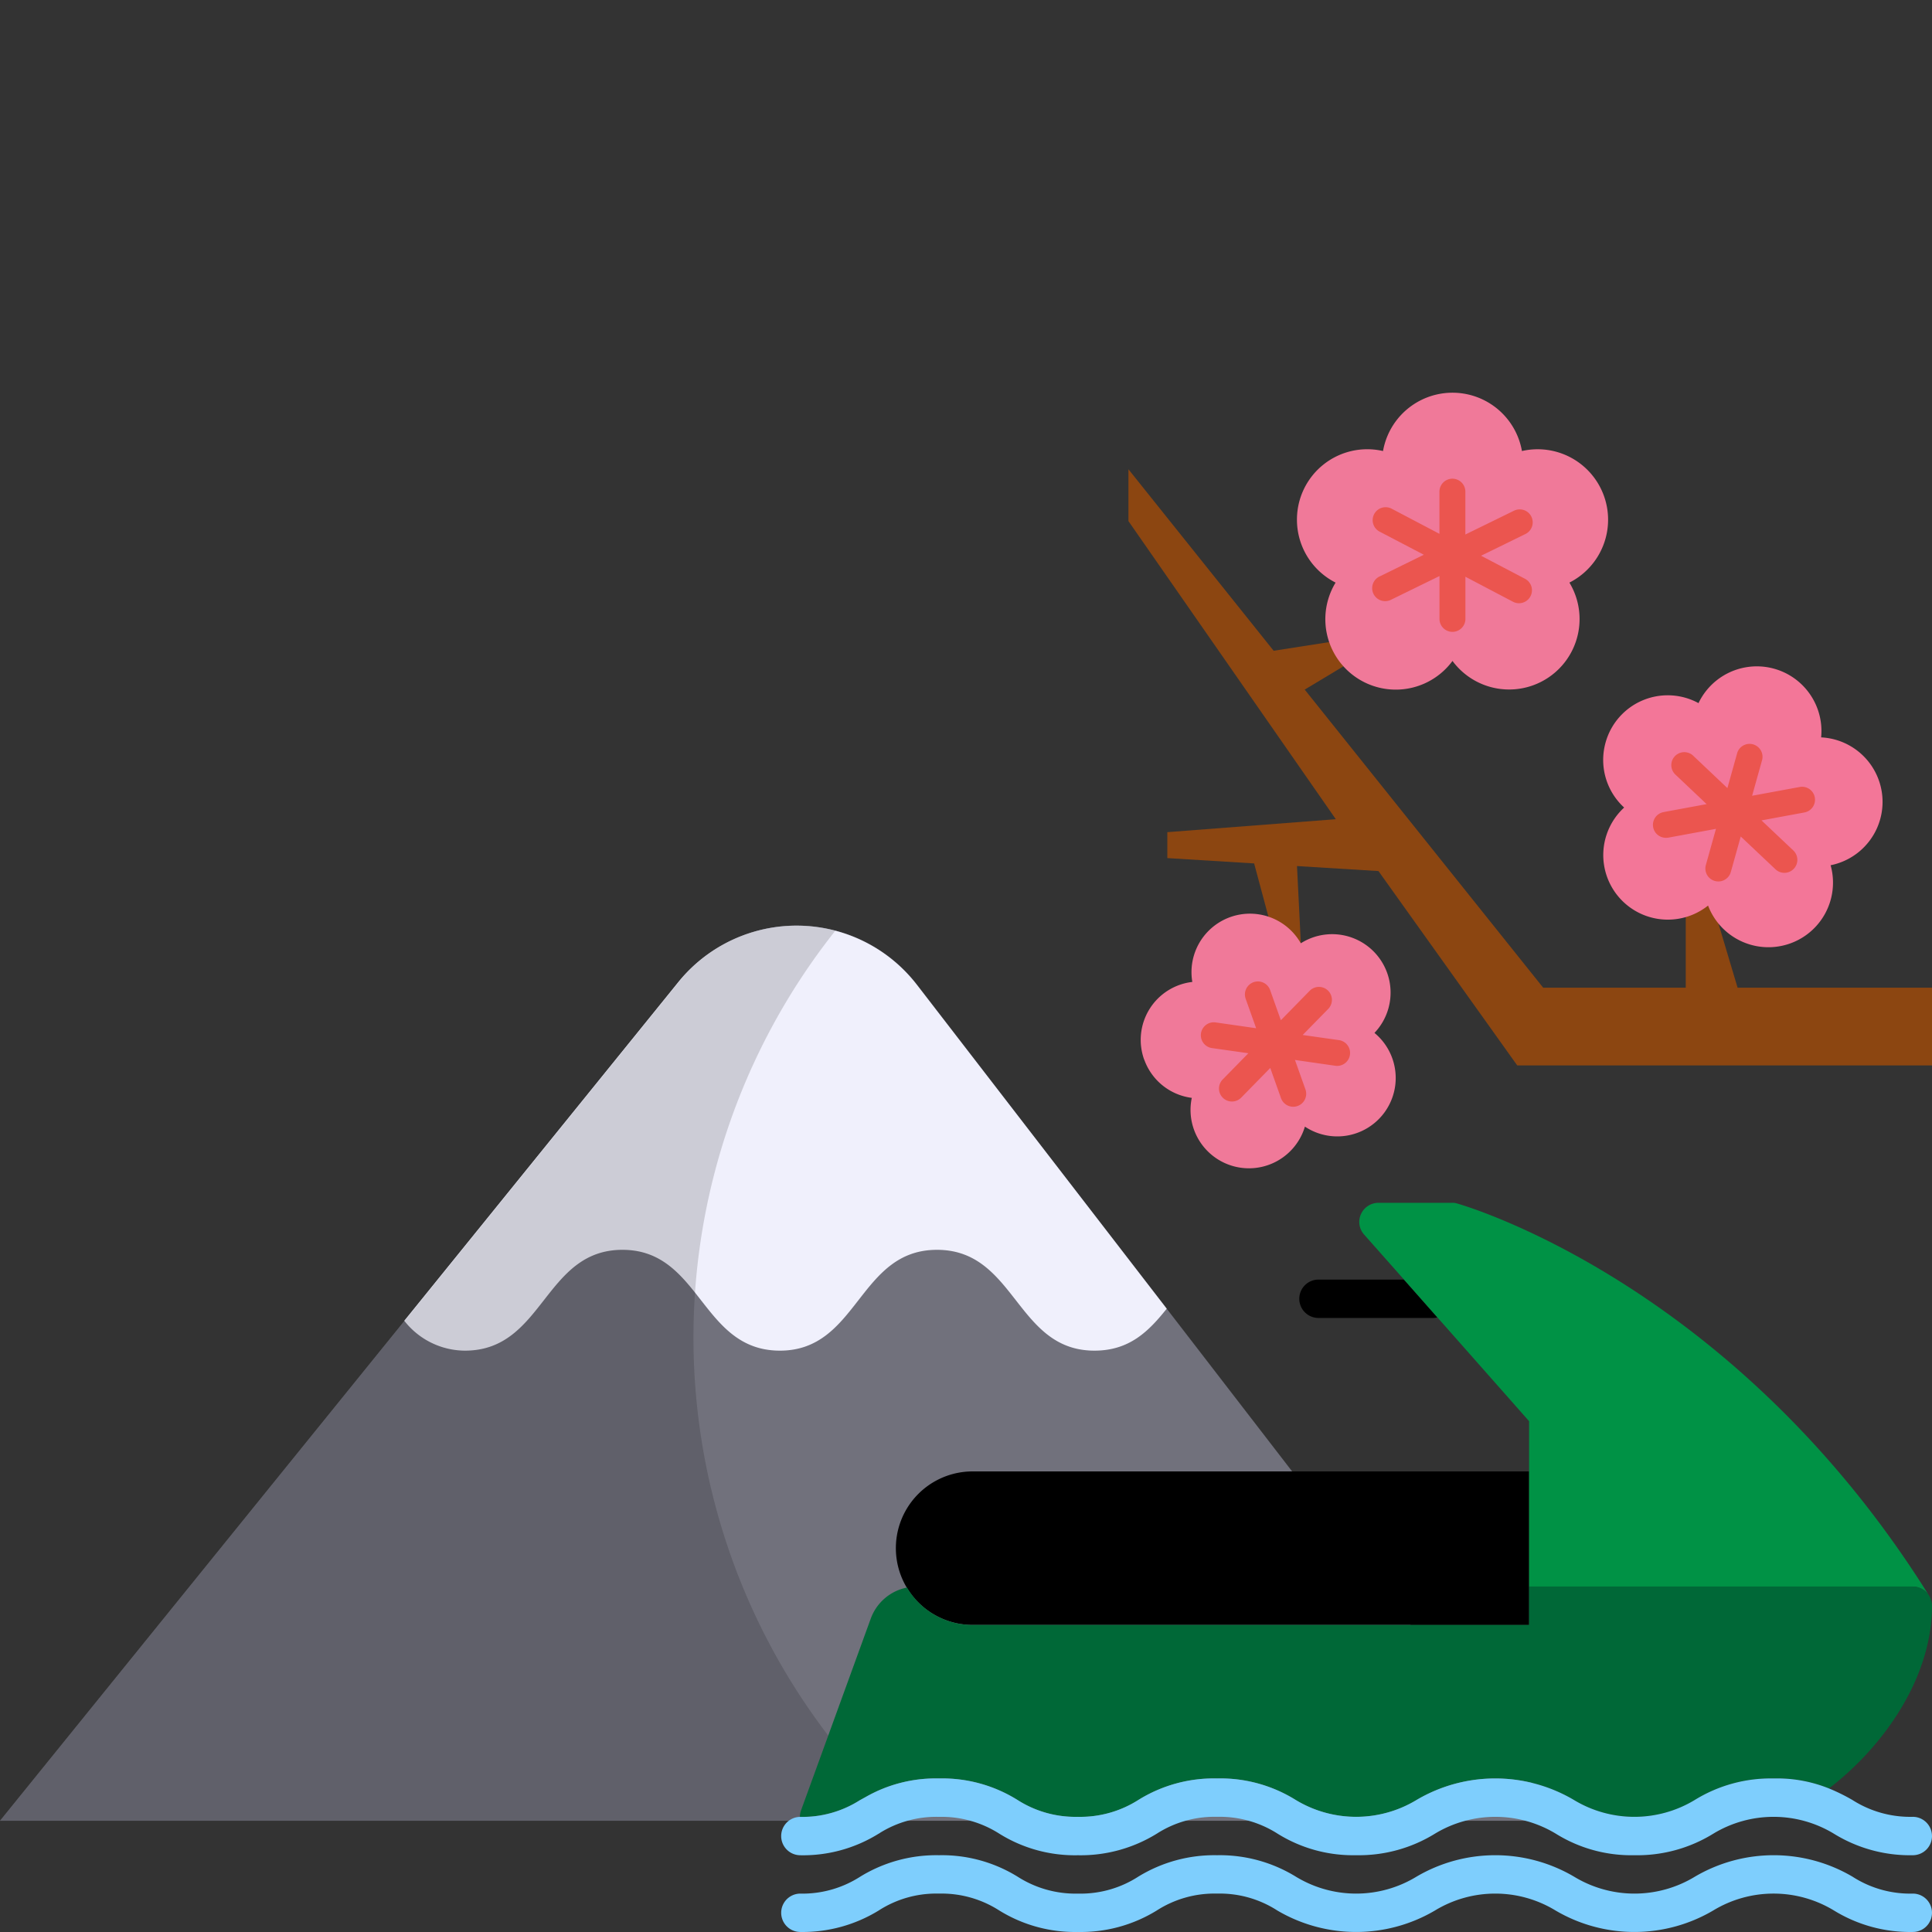 <svg xmlns="http://www.w3.org/2000/svg" xmlns:xlink="http://www.w3.org/1999/xlink" width="150" height="150" viewBox="0 0 150 150">
  <rect x="0" y="0" width="150" height="150" fill="#333333" stroke="none"/>
  <defs>
    <clipPath id="clip-path">
      <rect id="長方形_3518" data-name="長方形 3518" width="150" height="150" transform="translate(2904 5726)" fill="#fff"/>
    </clipPath>
  </defs>
  <g id="マスクグループ_255" data-name="マスクグループ 255" transform="translate(-2904 -5726)" clip-path="url(#clip-path)">
    <g id="グループ_5946" data-name="グループ 5946" transform="translate(2904 5756.49)">
      <g id="_20-flower" data-name="20-flower" transform="translate(87.612)">
        <path id="パス_5355" data-name="パス 5355" d="M14.386,44.807l-.3-6,6.325.388L31.188,54.288h32.2V48.25H48.294l-2.317-7.768-1.708,1V48.25H33.2L14.685,25.106l3.01-1.809-1.114-1.877-4.308.671L1,8v4.025L17.1,35.169,4.019,36.175v2.013l6.739.414,1.111,4.137Z" transform="translate(-1 -2.056)" fill="#8c4611"/>
        <path id="パス_5356" data-name="パス 5356" d="M42.628,53.626a4.528,4.528,0,0,1,3.736-6.038,4.539,4.539,0,0,1,8.423-3,4.537,4.537,0,0,1,5.719,6.958,4.536,4.536,0,0,1-5.4,7.275,4.535,4.535,0,0,1-8.783-2.232,4.528,4.528,0,0,1-3.691-2.968Z" transform="translate(-41.405 -1.841)" fill="#f07999"/>
        <path id="パス_5357" data-name="パス 5357" d="M5,29.137a5.006,5.006,0,0,1,7.219-3.076,5.018,5.018,0,0,1,9.521,2.66,5.015,5.015,0,0,1,.736,9.927,5.013,5.013,0,0,1-9.514,3.131,5.012,5.012,0,0,1-6.515-7.61A5.01,5.01,0,0,1,5,29.137Z" transform="translate(32.04 -1.961)" fill="#f37698"/>
        <path id="パス_5358" data-name="パス 5358" d="M26,11.97a5.459,5.459,0,0,1,6.683-5.349,5.475,5.475,0,0,1,10.785,0,5.47,5.47,0,0,1,3.685,10.215,5.469,5.469,0,0,1-9.077,6.082A5.468,5.468,0,0,1,29,16.836a5.47,5.47,0,0,1-3-4.865Z" transform="translate(-12.917 -2.093)" fill="#f07999"/>
        <g id="グループ_3658" data-name="グループ 3658" transform="translate(5.622 6.676)">
          <path id="パス_5359" data-name="パス 5359" d="M10.855,34.477l3.309-.611-2.446-2.314A1.007,1.007,0,0,1,13.1,30.088l2.677,2.534.77-2.756a1.006,1.006,0,0,1,1.934.542l-.785,2.809,3.674-.678a1.006,1.006,0,1,1,.366,1.978l-3.311.612,2.447,2.314a1.007,1.007,0,1,1-1.382,1.464L16.813,36.38l-.77,2.754a1.006,1.006,0,0,1-1.939-.54l.785-2.808-3.674.678a.958.958,0,0,1-.184.017,1.006,1.006,0,0,1-.181-2Z" transform="translate(25.104 -8.6)" fill="#eb554f"/>
          <path id="パス_5360" data-name="パス 5360" d="M32.356,16.332l3.46-1.7L32.4,12.847a1.006,1.006,0,1,1,.937-1.78l3.692,1.941V9.734a1.006,1.006,0,1,1,2.013,0v3.327l3.793-1.856a1.008,1.008,0,0,1,.885,1.811l-3.461,1.693L43.674,16.5a1.006,1.006,0,1,1-.937,1.781L39.045,16.34v3.273a1.006,1.006,0,1,1-2.013,0V16.286L33.24,18.141a1.008,1.008,0,0,1-.885-1.811Z" transform="translate(-18.505 -8.728)" fill="#eb554f"/>
          <path id="パス_5361" data-name="パス 5361" d="M47.04,50.7l3.14.451-.814-2.288a1.007,1.007,0,1,1,1.9-.674l.832,2.341,2.258-2.306a1.007,1.007,0,0,1,1.438,1.409l-2,2.042,2.827.4a1.006,1.006,0,0,1-.142,2,1.025,1.025,0,0,1-.145-.01l-3.14-.451.814,2.289a1.006,1.006,0,0,1-1.9.673l-.832-2.341-2.26,2.308a1.007,1.007,0,0,1-1.439-1.409l2-2.042-2.828-.4a1.006,1.006,0,1,1,.287-1.992Z" transform="translate(-45.887 -8.485)" fill="#eb554f"/>
        </g>
      </g>
      <g id="グループ_3661" data-name="グループ 3661" transform="translate(0 41.37)">
        <path id="パス_5365" data-name="パス 5365" d="M71.192,29.259,121.23,94.172H0l52.69-65.13a11.789,11.789,0,0,1,18.5.217Z" transform="translate(0 -24.668)" fill="#71717c"/>
        <path id="パス_5366" data-name="パス 5366" d="M75.766,54.411c-1.386,1.732-2.875,3.256-5.611,3.256-6.1,0-6.1-7.828-12.227-7.828-6.1,0-6.1,7.828-12.192,7.828-6.131,0-6.131-7.828-12.227-7.828s-6.1,7.828-12.227,7.828a6.005,6.005,0,0,1-4.711-2.321l21.3-26.324a11.806,11.806,0,0,1,18.5.242Z" transform="translate(14.818 -24.663)" fill="#f0f0fc"/>
        <path id="パス_5367" data-name="パス 5367" d="M70.355,94.167H.007L52.69,29.049a11.723,11.723,0,0,1,12.158-3.983,50.828,50.828,0,0,0,5.507,69.1Z" transform="translate(0.006 -24.664)" opacity="0.15"/>
      </g>
      <g id="グループ_3657" data-name="グループ 3657" transform="translate(60.615 62.897)">
        <path id="パス_5349" data-name="パス 5349" d="M89.384,276.463a1.49,1.49,0,0,1-1.49,1.49,11.286,11.286,0,0,1-6.123-1.669,9.028,9.028,0,0,0-9.371,0,12.067,12.067,0,0,1-12.246,0,9,9,0,0,0-9.355,0,12.067,12.067,0,0,1-12.246,0,8.243,8.243,0,0,0-4.677-1.311,8.285,8.285,0,0,0-4.678,1.311,11.24,11.24,0,0,1-6.123,1.669,11.181,11.181,0,0,1-6.108-1.669,8.288,8.288,0,0,0-4.678-1.311,8.244,8.244,0,0,0-4.678,1.311,11.286,11.286,0,0,1-6.123,1.669,1.49,1.49,0,0,1,0-2.979,8.294,8.294,0,0,0,4.678-1.311,11.274,11.274,0,0,1,6.123-1.669,11.178,11.178,0,0,1,6.108,1.669,8.328,8.328,0,0,0,4.678,1.311,8.254,8.254,0,0,0,4.677-1.311,11.276,11.276,0,0,1,6.123-1.669A11.276,11.276,0,0,1,40,273.662a9,9,0,0,0,9.355,0,12.067,12.067,0,0,1,12.246,0,9.028,9.028,0,0,0,9.371,0,12.066,12.066,0,0,1,12.245,0,8.254,8.254,0,0,0,4.678,1.311A1.49,1.49,0,0,1,89.384,276.463Zm0,0" transform="translate(0 -221.342)" fill="#7ecefd"/>
        <path id="パス_5350" data-name="パス 5350" d="M97.161,112v11.918h-43.2a5.959,5.959,0,0,1,0-11.918Zm0,0" transform="translate(-39.062 -91.147)"/>
        <path id="パス_5351" data-name="パス 5351" d="M226.757,34.938a1.167,1.167,0,0,1-.328.045H217.49a1.49,1.49,0,0,1,0-2.979h6.674Zm0,0" transform="translate(-175.777 -26.044)"/>
        <path id="パス_5352" data-name="パス 5352" d="M285.427,30.452a1.524,1.524,0,0,0-1.237-.655H254.4V16.955l-7.121-8.06-2.592-2.934L241.6,2.475A1.461,1.461,0,0,1,241.346.88,1.489,1.489,0,0,1,242.7,0h5.736a1.179,1.179,0,0,1,.4.06c.879.253,21.557,6.376,36.588,30.391Zm0,0" transform="translate(-196.296 -0.001)" fill="#009245"/>
        <path id="パス_5353" data-name="パス 5353" d="M95.895,161.494c0,5.557-3.71,10.89-8,14.182a10.76,10.76,0,0,0-4.29-.775,11.233,11.233,0,0,0-6.123,1.669,9.058,9.058,0,0,1-9.386,0,12.011,12.011,0,0,0-12.215,0,9.058,9.058,0,0,1-9.386,0,11.05,11.05,0,0,0-6.107-1.669,11.1,11.1,0,0,0-6.108,1.669,8.386,8.386,0,0,1-4.693,1.311,8.349,8.349,0,0,1-4.693-1.311A11.032,11.032,0,0,0,18.8,174.9a10.983,10.983,0,0,0-5.78,1.49c-.119.06-.239.134-.358.193A8.284,8.284,0,0,1,8,177.881a1.5,1.5,0,0,1,.089-.506L13.5,162.492a3.769,3.769,0,0,1,2.816-2.414,5.9,5.9,0,0,0,5.095,2.905h43.2V160H94.4a1.524,1.524,0,0,1,1.237.655c.015.015.015.03.03.044a.119.119,0,0,1,.03.06,1.152,1.152,0,0,1,.119.283A1.188,1.188,0,0,1,95.895,161.494Zm0,0" transform="translate(-6.51 -130.209)" fill="#006837"/>
        <path id="パス_5354" data-name="パス 5354" d="M89.384,244.458a1.49,1.49,0,0,1-1.49,1.49,11.239,11.239,0,0,1-6.123-1.669,9.028,9.028,0,0,0-9.371,0,11.241,11.241,0,0,1-6.123,1.669,11.086,11.086,0,0,1-6.094-1.669,9.073,9.073,0,0,0-9.371-.015,11.245,11.245,0,0,1-6.137,1.683,11.086,11.086,0,0,1-6.094-1.669,8.353,8.353,0,0,0-4.707-1.311,8.281,8.281,0,0,0-4.663,1.3,11.245,11.245,0,0,1-6.137,1.683,11.086,11.086,0,0,1-6.094-1.669,8.341,8.341,0,0,0-4.693-1.311,8.289,8.289,0,0,0-4.573,1.237.545.545,0,0,1-.119.074,11.1,11.1,0,0,1-6.108,1.669,1.49,1.49,0,0,1,0-2.979,8.284,8.284,0,0,0,4.663-1.3c.119-.06.239-.134.358-.194a10.984,10.984,0,0,1,5.78-1.49,11.032,11.032,0,0,1,6.093,1.669,8.349,8.349,0,0,0,4.693,1.311,8.386,8.386,0,0,0,4.693-1.311,11.1,11.1,0,0,1,6.108-1.669,11.05,11.05,0,0,1,6.107,1.669,9.058,9.058,0,0,0,9.386,0,12.011,12.011,0,0,1,12.215,0,9.058,9.058,0,0,0,9.386,0,11.233,11.233,0,0,1,6.123-1.669,10.76,10.76,0,0,1,4.29.775,14.721,14.721,0,0,1,1.818.894,8.347,8.347,0,0,0,4.693,1.311,1.49,1.49,0,0,1,1.49,1.49Zm0,0" transform="translate(0 -195.296)" fill="#7ecefd"/>
      </g>
    </g>
  </g>
</svg>
